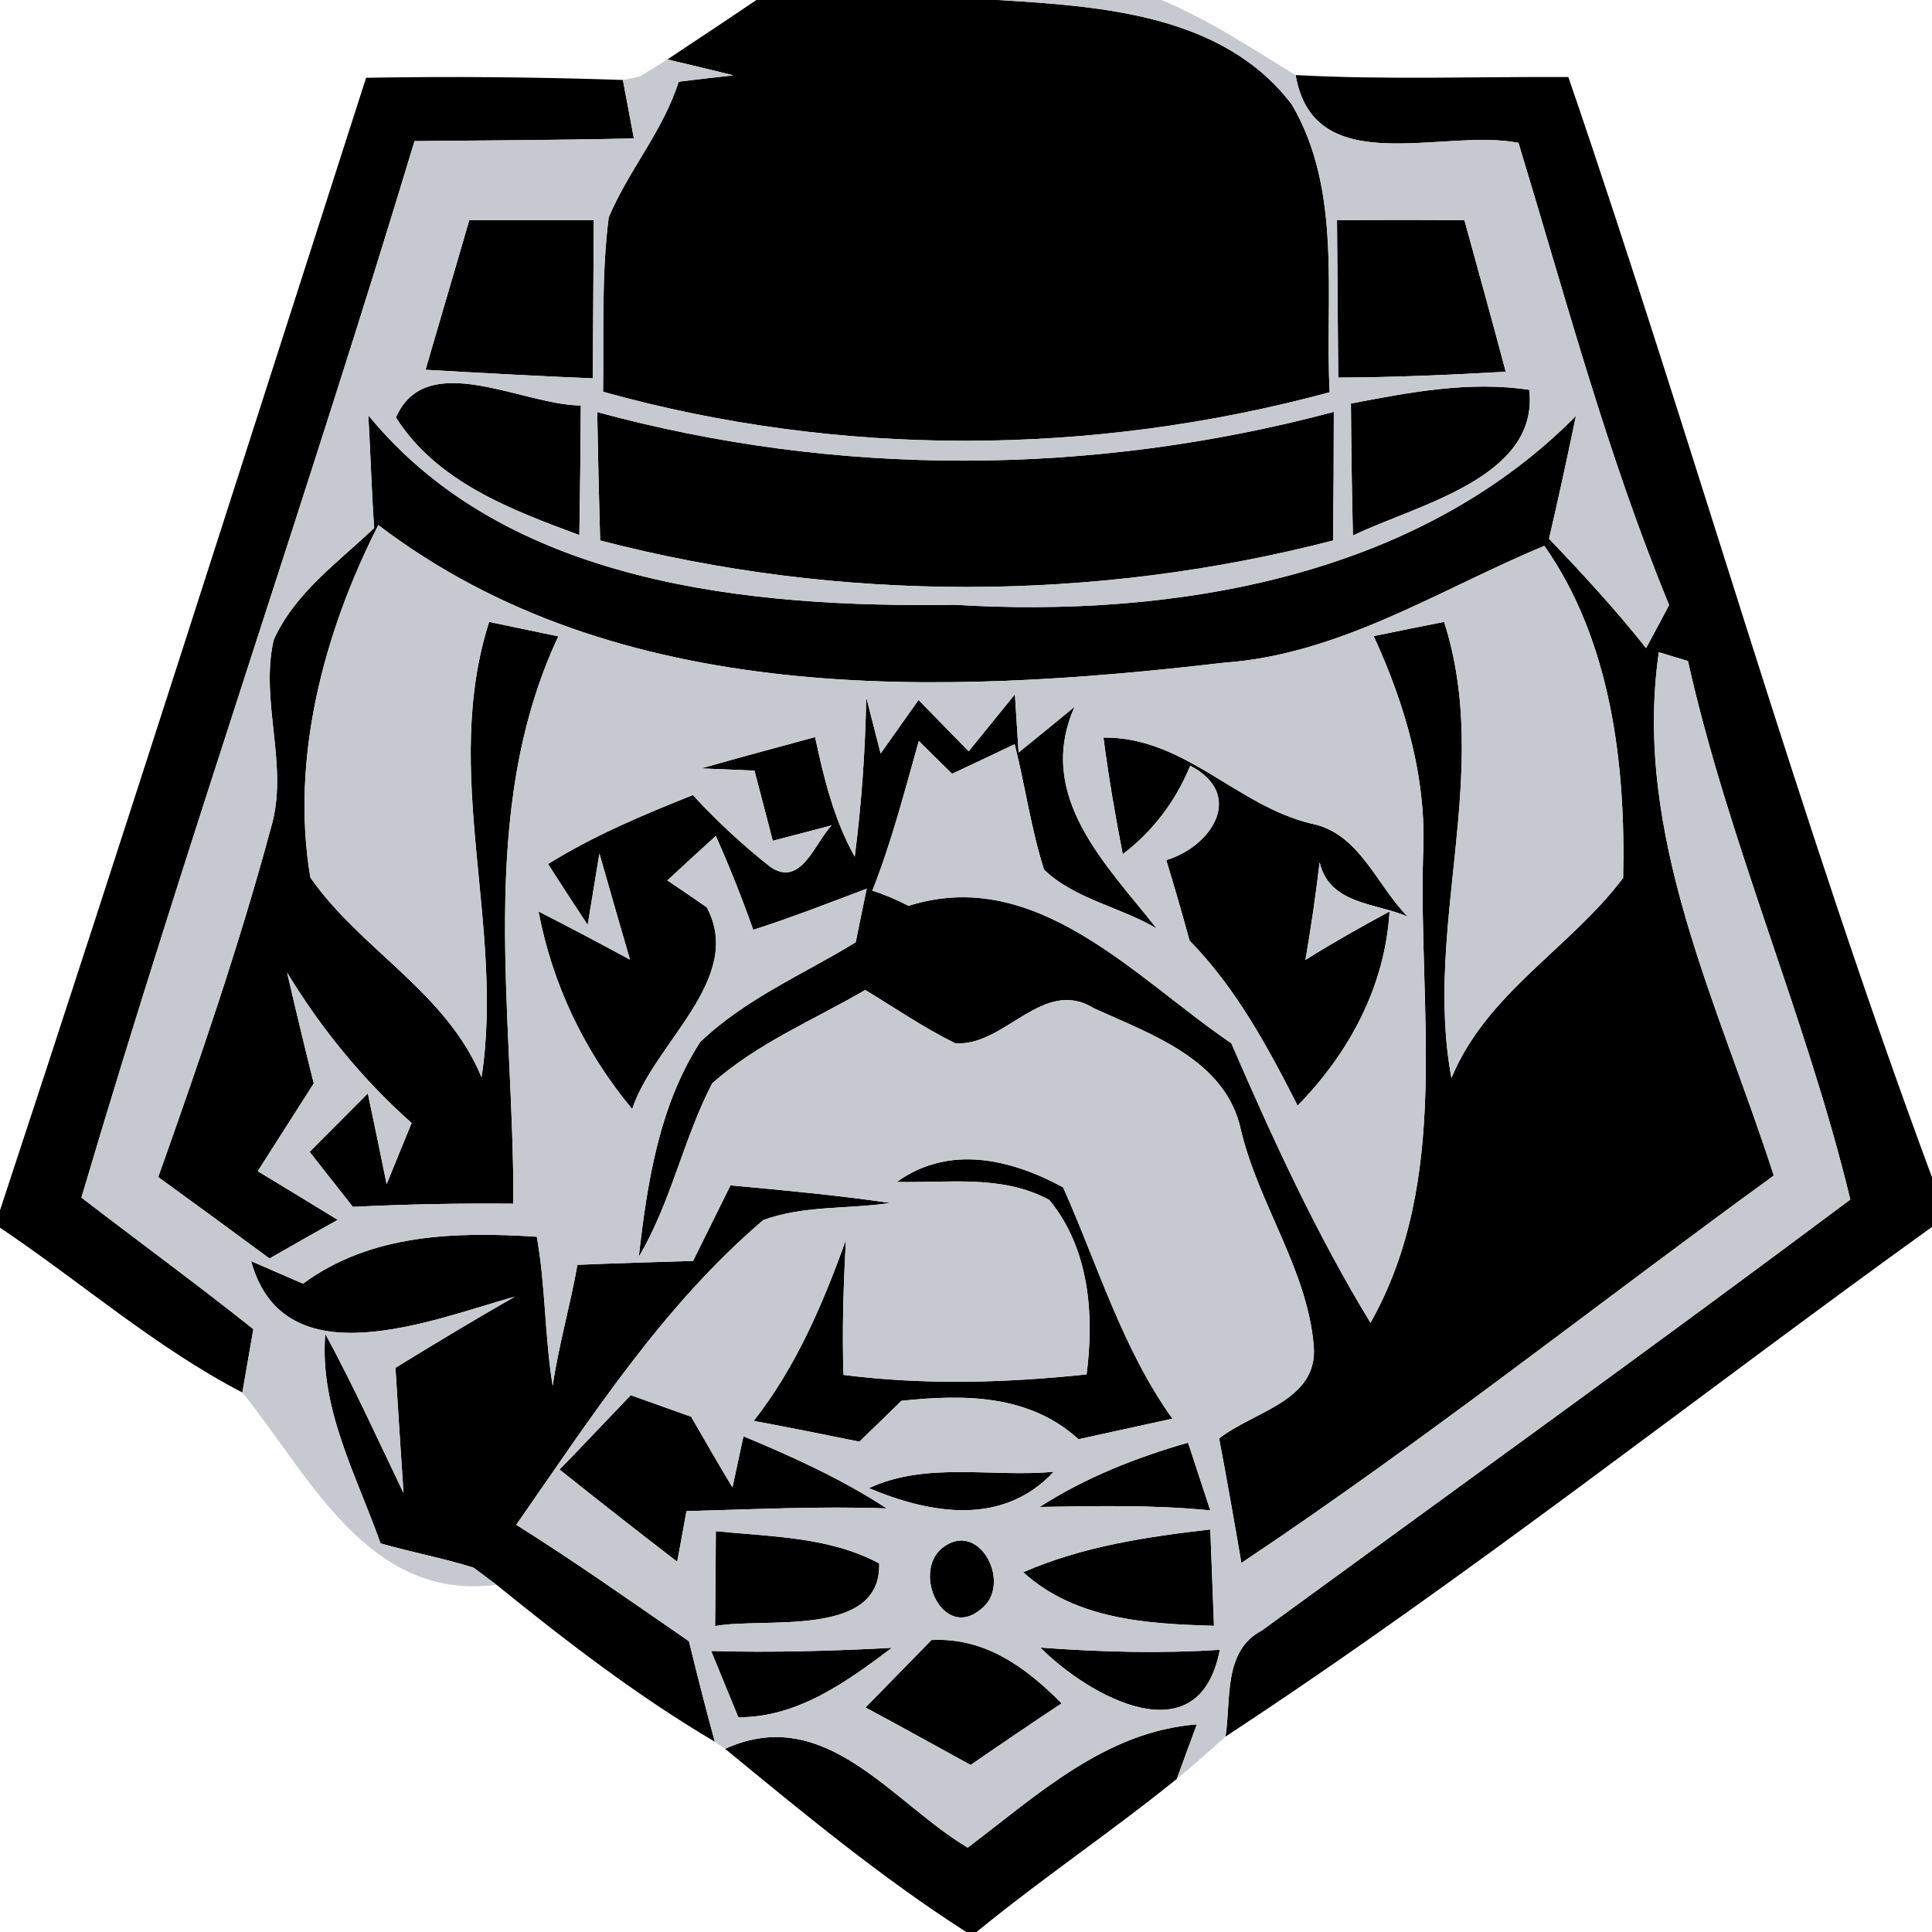 <?xml version="1.0" encoding="UTF-8" ?>
<!DOCTYPE svg PUBLIC "-//W3C//DTD SVG 1.1//EN" "http://www.w3.org/Graphics/SVG/1.1/DTD/svg11.dtd">
<svg width="79pt" height="79pt" viewBox="0 0 79 79" version="1.1" xmlns="http://www.w3.org/2000/svg">
<g id="#000000ff">
<path fill="#000000" opacity="1.00" d=" M 30.93 0.00 L 40.82 0.00 C 45.07 0.26 50.02 0.59 52.82 4.27 C 54.90 7.80 54.17 12.12 54.37 16.04 C 44.68 18.66 34.34 18.72 24.66 16.02 C 24.69 13.64 24.59 11.25 24.89 8.89 C 25.70 6.96 27.12 5.35 27.75 3.34 C 28.50 3.25 29.24 3.16 29.99 3.08 C 29.09 2.86 28.19 2.64 27.29 2.43 C 28.51 1.62 29.72 0.82 30.93 0.00 Z" />
<path fill="#000000" opacity="1.00" d=" M 0.00 49.49 C 5.08 34.09 10.00 18.63 14.97 3.18 C 18.47 3.12 21.97 3.15 25.47 3.27 L 25.92 5.66 C 22.93 5.73 19.94 5.74 16.95 5.77 C 12.59 20.23 7.61 34.49 3.33 48.97 C 5.67 50.77 8.05 52.51 10.36 54.35 C 10.25 55.00 10.02 56.29 9.91 56.94 C 6.35 55.09 3.32 52.43 0.00 50.20 L 0.00 49.49 Z" />
<path fill="#000000" opacity="1.00" d=" M 52.98 3.07 C 56.70 3.27 60.41 3.13 64.13 3.15 C 69.25 18.09 73.50 33.33 79.00 48.14 L 79.00 50.17 C 69.36 57.10 60.03 64.50 50.11 71.01 C 50.35 69.49 50.00 67.51 51.60 66.67 C 59.63 60.81 67.70 55.00 75.66 49.05 C 73.86 41.59 70.70 34.53 69.02 27.03 C 68.72 26.94 68.12 26.76 67.83 26.67 C 66.75 34.17 70.30 41.12 72.53 48.07 C 65.27 53.34 58.23 58.93 50.76 63.91 C 50.47 62.21 50.17 60.51 49.85 58.82 C 51.25 57.71 53.90 57.29 53.72 55.05 C 53.47 51.93 51.46 49.24 50.74 46.20 C 50.13 43.34 47.09 42.30 44.73 41.23 C 42.65 39.93 41.08 42.81 39.06 42.66 C 37.78 42.03 36.60 41.22 35.38 40.48 C 33.27 41.71 30.96 42.66 29.12 44.30 C 27.94 46.58 27.44 49.17 26.12 51.39 C 26.46 48.38 26.95 45.21 28.63 42.61 C 30.46 40.85 32.85 39.84 34.99 38.53 C 35.10 37.99 35.32 36.89 35.44 36.34 C 33.90 36.92 32.37 37.52 30.80 38.02 C 30.34 36.72 29.83 35.44 29.27 34.18 C 28.61 34.78 27.95 35.39 27.29 36.00 C 27.69 36.27 28.50 36.82 28.90 37.10 C 30.46 40.02 26.74 42.64 25.85 45.35 C 23.91 43.02 22.59 40.27 22.02 37.27 C 23.28 37.91 24.52 38.57 25.76 39.24 C 25.34 37.79 24.92 36.35 24.51 34.90 L 24.03 37.82 C 23.48 36.99 22.94 36.16 22.41 35.33 C 24.27 34.17 26.30 33.32 28.33 32.51 C 29.32 33.58 30.38 34.57 31.53 35.47 C 32.78 36.28 33.33 34.43 34.01 33.75 L 31.60 34.38 C 31.41 33.66 31.04 32.23 30.85 31.51 C 30.30 31.49 29.21 31.44 28.67 31.42 C 30.22 30.98 31.78 30.56 33.33 30.14 C 33.69 31.83 34.10 33.51 34.95 35.03 C 35.23 32.86 35.38 30.69 35.42 28.51 L 36.01 30.81 C 36.53 30.08 37.04 29.35 37.56 28.62 C 38.07 29.15 39.10 30.20 39.61 30.72 C 40.08 30.14 41.03 28.97 41.50 28.39 L 41.65 30.77 C 42.42 30.15 43.18 29.53 43.94 28.90 C 42.32 32.56 45.23 35.34 47.30 37.97 C 45.83 37.09 43.95 36.77 42.69 35.56 C 42.16 33.89 41.92 32.14 41.49 30.43 C 40.85 30.74 39.57 31.34 38.93 31.64 L 37.57 30.30 C 36.99 32.35 36.46 34.43 35.67 36.42 C 36.18 36.58 36.67 36.79 37.15 37.04 C 42.38 35.38 46.43 40.00 50.35 42.66 C 52.04 46.57 53.82 50.44 56.04 54.09 C 59.34 48.23 58.00 41.36 58.19 34.96 C 58.35 31.84 57.46 28.82 56.17 26.01 C 56.89 25.86 58.33 25.57 59.05 25.43 C 61.03 31.60 58.20 37.89 59.35 44.08 C 60.79 40.60 64.19 38.79 66.37 35.90 C 66.48 31.28 65.88 26.21 63.15 22.32 C 58.86 24.10 54.82 26.76 50.03 27.10 C 38.43 28.45 25.26 28.93 15.47 21.47 C 13.25 25.83 11.87 31.00 12.69 35.88 C 14.75 38.84 18.25 40.56 19.69 44.05 C 20.64 37.85 18.04 31.57 20.00 25.43 C 20.71 25.58 22.12 25.87 22.83 26.02 C 19.44 33.25 21.03 41.51 20.99 49.22 C 18.80 49.20 16.62 49.24 14.43 49.35 C 13.84 48.60 13.25 47.85 12.66 47.10 C 13.45 46.30 14.25 45.51 15.04 44.71 C 15.30 45.94 15.56 47.18 15.81 48.42 C 16.07 47.79 16.57 46.54 16.83 45.92 C 14.83 44.14 13.13 42.06 11.74 39.77 C 12.09 41.28 12.45 42.79 12.83 44.30 C 12.07 45.50 11.30 46.69 10.54 47.89 C 11.63 48.55 12.72 49.21 13.81 49.88 C 13.11 50.27 11.71 51.06 11.02 51.46 C 9.50 50.34 7.99 49.23 6.47 48.13 C 8.14 43.43 9.77 38.70 11.07 33.88 C 11.84 31.35 10.61 28.71 11.19 26.17 C 12.04 24.26 13.82 23.00 15.30 21.59 C 15.19 20.06 15.15 18.52 15.06 16.98 C 20.72 23.91 30.67 24.85 39.02 24.73 C 47.96 25.27 57.89 23.63 64.44 17.01 C 64.09 18.69 63.73 20.36 63.34 22.03 C 64.72 23.47 66.07 24.94 67.31 26.50 C 67.63 25.91 67.94 25.33 68.25 24.74 C 65.72 18.60 64.02 12.18 62.09 5.84 C 59.00 5.23 53.72 7.42 52.98 3.07 Z" />
<path fill="#000000" opacity="1.00" d=" M 19.19 9.00 C 20.88 9.00 22.58 9.00 24.28 9.00 C 24.27 11.16 24.25 13.32 24.24 15.47 C 21.96 15.38 19.68 15.25 17.40 15.12 C 17.99 13.08 18.60 11.04 19.19 9.00 Z" />
<path fill="#000000" opacity="1.00" d=" M 54.67 9.00 C 56.41 8.99 58.15 8.99 59.88 9.00 C 60.45 11.07 61.02 13.13 61.57 15.20 C 59.29 15.33 57.01 15.43 54.72 15.44 C 54.70 13.29 54.69 11.15 54.67 9.00 Z" />
<path fill="#000000" opacity="1.00" d=" M 16.19 17.07 C 17.43 14.23 21.37 16.57 23.75 16.58 C 23.74 18.34 23.72 20.11 23.69 21.88 C 20.91 20.85 17.86 19.71 16.19 17.07 Z" />
<path fill="#000000" opacity="1.00" d=" M 55.24 16.50 C 57.64 16.04 60.09 15.57 62.53 15.94 C 62.95 19.55 57.91 20.64 55.32 21.90 C 55.28 20.10 55.25 18.30 55.24 16.50 Z" />
<path fill="#000000" opacity="1.00" d=" M 24.42 16.85 C 34.26 19.53 44.69 19.47 54.54 16.84 C 54.54 18.59 54.53 20.35 54.51 22.10 C 44.75 24.63 34.30 24.64 24.54 22.10 C 24.49 20.35 24.45 18.60 24.42 16.85 Z" />
<path fill="#000000" opacity="1.00" d=" M 45.12 30.16 C 48.42 30.12 50.55 32.93 53.59 33.67 C 55.58 34.04 56.28 36.19 57.56 37.48 C 56.27 36.92 54.36 36.99 53.96 35.26 C 53.80 36.60 53.61 37.93 53.38 39.25 C 54.50 38.55 55.65 37.90 56.82 37.27 C 56.63 40.35 55.17 43.05 53.06 45.21 C 51.84 42.81 50.54 40.40 48.64 38.46 C 48.34 37.35 48.02 36.26 47.69 35.17 C 49.54 34.61 50.93 32.50 48.67 31.31 C 48.07 32.77 47.15 33.98 45.91 34.93 C 45.60 33.35 45.33 31.76 45.12 30.16 Z" />
<path fill="#000000" opacity="1.00" d=" M 36.67 48.33 C 38.80 46.80 41.31 47.38 43.47 48.55 C 44.89 51.73 45.89 55.14 47.94 58.01 C 46.66 58.29 45.38 58.57 44.10 58.85 C 42.08 57.01 39.41 57.01 36.86 57.28 C 36.43 57.70 35.57 58.54 35.14 58.95 C 33.71 58.66 32.27 58.37 30.82 58.10 C 32.55 55.90 33.65 53.31 34.59 50.70 C 34.49 52.54 34.43 54.38 34.49 56.22 C 37.80 56.64 41.12 56.55 44.43 56.20 C 44.75 53.74 44.54 51.06 42.91 49.07 C 40.99 48.02 38.76 48.38 36.67 48.33 Z" />
<path fill="#000000" opacity="1.00" d=" M 29.87 48.47 C 32.05 48.67 34.23 48.87 36.40 49.19 C 34.68 49.45 32.86 49.28 31.21 49.89 C 27.11 53.38 24.16 57.97 21.11 62.35 C 23.52 63.86 25.83 65.50 28.17 67.11 C 28.51 68.48 28.85 69.85 29.23 71.22 C 26.06 69.35 23.15 67.11 20.30 64.80 L 19.36 64.10 C 18.11 63.71 16.82 63.47 15.56 63.11 C 14.58 60.33 13.05 57.59 13.30 54.54 C 14.45 56.66 15.45 58.86 16.50 61.05 C 16.41 59.77 16.25 57.21 16.17 55.93 C 17.78 54.94 19.41 53.96 21.05 53.02 C 17.65 53.97 11.61 56.46 10.27 51.57 C 10.80 51.80 11.86 52.26 12.39 52.49 C 15.17 50.44 18.63 50.36 21.95 50.57 C 22.31 52.59 22.27 54.65 22.60 56.67 C 22.84 55.01 23.32 53.38 23.61 51.72 C 25.19 51.65 26.76 51.61 28.34 51.56 C 28.85 50.53 29.36 49.50 29.87 48.47 Z" />
<path fill="#000000" opacity="1.00" d=" M 25.79 57.05 C 26.41 57.27 27.65 57.71 28.26 57.93 C 28.82 58.90 29.37 59.86 29.95 60.82 L 30.40 58.73 C 32.42 59.57 34.42 60.48 36.26 61.68 C 33.53 61.58 30.80 61.72 28.07 61.79 C 27.98 62.30 27.79 63.34 27.69 63.86 C 26.08 62.62 24.47 61.36 22.88 60.09 C 23.86 59.08 24.82 58.06 25.79 57.05 Z" />
<path fill="#000000" opacity="1.00" d=" M 42.51 61.62 C 44.38 60.42 46.45 59.60 48.58 58.99 C 48.81 59.69 49.26 61.07 49.49 61.76 C 47.17 61.53 44.84 61.58 42.51 61.62 Z" />
<path fill="#000000" opacity="1.00" d=" M 35.53 60.85 C 37.89 59.75 40.59 60.42 43.09 60.18 C 41.00 62.42 38.05 61.91 35.53 60.85 Z" />
<path fill="#000000" opacity="1.00" d=" M 29.27 62.61 C 31.52 62.84 33.91 62.83 35.95 63.93 C 36.04 67.00 31.27 66.12 29.24 66.49 C 29.25 65.52 29.27 63.58 29.27 62.61 Z" />
<path fill="#000000" opacity="1.00" d=" M 38.50 63.32 C 40.03 62.05 41.45 64.80 40.10 65.81 C 38.57 67.08 37.30 64.34 38.50 63.32 Z" />
<path fill="#000000" opacity="1.00" d=" M 41.84 64.29 C 44.26 63.23 46.88 62.84 49.49 62.54 C 49.53 63.52 49.60 65.49 49.64 66.48 C 46.89 66.40 43.98 66.23 41.84 64.29 Z" />
<path fill="#000000" opacity="1.00" d=" M 29.08 67.51 C 31.55 67.58 34.01 67.51 36.47 67.38 C 34.62 68.77 32.62 70.23 30.19 70.22 C 29.91 69.54 29.36 68.19 29.08 67.51 Z" />
<path fill="#000000" opacity="1.00" d=" M 42.54 67.37 C 44.98 67.55 47.43 67.62 49.88 67.46 C 49.03 71.90 44.51 69.35 42.54 67.37 Z" />
<path fill="#000000" opacity="1.00" d=" M 35.39 69.82 C 36.29 68.90 37.19 67.98 38.09 67.06 C 40.28 66.95 41.94 68.17 43.41 69.65 C 42.16 70.48 40.92 71.32 39.69 72.17 C 38.26 71.39 36.83 70.59 35.39 69.82 Z" />
<path fill="#000000" opacity="1.00" d=" M 29.65 71.51 C 33.75 69.64 36.46 73.70 39.57 75.55 C 42.42 73.40 45.19 70.80 48.94 70.51 C 48.74 71.06 48.32 72.18 48.12 72.74 C 45.45 74.90 42.59 76.82 39.93 79.00 L 39.51 79.00 C 36.03 76.77 32.84 74.13 29.65 71.51 Z" />
</g>
<g id="#c6cad0ff">
<path fill="#c6cad0" opacity="1.00" d=" M 40.82 0.00 L 47.49 0.00 C 49.44 0.81 51.19 1.98 52.97 3.07 L 52.98 3.07 C 53.72 7.42 59.00 5.23 62.09 5.84 C 64.02 12.18 65.72 18.60 68.25 24.74 C 67.94 25.33 67.63 25.91 67.31 26.50 C 66.07 24.94 64.72 23.47 63.34 22.03 C 63.73 20.36 64.09 18.69 64.44 17.01 C 57.89 23.63 47.96 25.27 39.02 24.73 C 30.67 24.85 20.72 23.91 15.06 16.98 C 15.15 18.52 15.19 20.06 15.30 21.59 C 13.82 23.00 12.04 24.26 11.19 26.17 C 10.61 28.71 11.84 31.35 11.07 33.88 C 9.77 38.70 8.14 43.43 6.47 48.13 C 7.99 49.23 9.50 50.34 11.02 51.46 C 11.71 51.06 13.11 50.27 13.81 49.88 C 12.72 49.21 11.63 48.55 10.54 47.89 C 11.30 46.69 12.07 45.50 12.83 44.30 C 12.45 42.79 12.09 41.28 11.74 39.77 C 13.13 42.06 14.83 44.14 16.83 45.92 C 16.57 46.54 16.07 47.79 15.81 48.42 C 15.56 47.18 15.30 45.94 15.04 44.71 C 14.25 45.51 13.45 46.30 12.66 47.10 C 13.25 47.85 13.84 48.60 14.43 49.35 C 16.62 49.24 18.80 49.20 20.99 49.22 C 21.03 41.51 19.44 33.25 22.83 26.02 C 22.12 25.87 20.71 25.58 20.00 25.43 C 18.04 31.57 20.64 37.85 19.69 44.05 C 18.25 40.56 14.75 38.84 12.69 35.88 C 11.87 31.00 13.25 25.83 15.47 21.47 C 25.26 28.93 38.43 28.45 50.03 27.10 C 54.82 26.76 58.86 24.10 63.15 22.32 C 65.88 26.21 66.48 31.28 66.37 35.90 C 64.19 38.79 60.79 40.60 59.35 44.08 C 58.20 37.89 61.03 31.60 59.05 25.43 C 58.33 25.57 56.89 25.86 56.17 26.01 C 57.46 28.82 58.35 31.84 58.19 34.96 C 58.00 41.36 59.34 48.23 56.04 54.09 C 53.82 50.44 52.04 46.57 50.35 42.66 C 46.43 40.00 42.38 35.38 37.15 37.04 C 36.67 36.79 36.18 36.58 35.67 36.42 C 36.46 34.43 36.99 32.35 37.57 30.30 L 38.93 31.64 C 39.57 31.34 40.85 30.74 41.49 30.43 C 41.92 32.14 42.16 33.89 42.69 35.56 C 43.95 36.77 45.83 37.09 47.30 37.97 C 45.23 35.34 42.32 32.56 43.94 28.90 C 43.18 29.53 42.42 30.15 41.65 30.77 L 41.50 28.39 C 41.03 28.97 40.08 30.14 39.61 30.72 C 39.10 30.20 38.07 29.15 37.56 28.62 C 37.04 29.35 36.53 30.08 36.01 30.81 L 35.42 28.51 C 35.38 30.69 35.23 32.86 34.95 35.03 C 34.10 33.51 33.69 31.83 33.33 30.14 C 31.78 30.56 30.22 30.98 28.67 31.42 C 29.21 31.44 30.30 31.49 30.85 31.51 C 31.04 32.23 31.41 33.66 31.60 34.38 L 34.01 33.75 C 33.33 34.43 32.78 36.28 31.53 35.47 C 30.38 34.57 29.32 33.58 28.33 32.51 C 26.30 33.32 24.27 34.17 22.41 35.33 C 22.94 36.16 23.48 36.99 24.03 37.82 L 24.51 34.90 C 24.92 36.35 25.34 37.79 25.76 39.24 C 24.52 38.57 23.28 37.91 22.02 37.27 C 22.59 40.27 23.91 43.02 25.85 45.35 C 26.74 42.64 30.46 40.02 28.90 37.10 C 28.50 36.82 27.69 36.27 27.29 36.00 C 27.95 35.39 28.61 34.78 29.27 34.18 C 29.83 35.44 30.34 36.72 30.80 38.02 C 32.37 37.52 33.90 36.92 35.44 36.34 C 35.32 36.89 35.10 37.99 34.99 38.53 C 32.85 39.84 30.46 40.85 28.63 42.61 C 26.95 45.21 26.46 48.38 26.12 51.39 C 27.44 49.17 27.94 46.58 29.12 44.30 C 30.96 42.66 33.27 41.71 35.38 40.48 C 36.60 41.22 37.78 42.03 39.06 42.66 C 41.08 42.81 42.65 39.93 44.73 41.23 C 47.09 42.30 50.13 43.34 50.74 46.20 C 51.46 49.24 53.47 51.93 53.72 55.05 C 53.90 57.29 51.25 57.71 49.85 58.82 C 50.17 60.51 50.47 62.21 50.76 63.91 C 58.23 58.93 65.27 53.34 72.53 48.07 C 70.30 41.12 66.75 34.17 67.83 26.67 C 68.12 26.76 68.72 26.94 69.02 27.03 C 70.70 34.53 73.86 41.59 75.66 49.05 C 67.70 55.00 59.63 60.81 51.60 66.67 C 50.00 67.51 50.35 69.49 50.11 71.01 C 49.46 71.60 48.80 72.18 48.12 72.74 C 48.32 72.18 48.74 71.06 48.94 70.51 C 45.19 70.80 42.42 73.40 39.57 75.55 C 36.46 73.70 33.75 69.64 29.65 71.51 C 29.54 71.44 29.33 71.29 29.23 71.22 C 28.85 69.85 28.51 68.48 28.17 67.11 C 25.83 65.50 23.52 63.86 21.11 62.35 C 24.16 57.97 27.11 53.38 31.21 49.89 C 32.86 49.28 34.68 49.45 36.40 49.19 C 34.23 48.87 32.05 48.67 29.87 48.47 C 29.36 49.50 28.85 50.53 28.34 51.56 C 26.76 51.61 25.19 51.65 23.61 51.72 C 23.32 53.38 22.84 55.01 22.60 56.67 C 22.27 54.65 22.31 52.59 21.95 50.57 C 18.63 50.36 15.17 50.44 12.39 52.49 C 11.86 52.26 10.80 51.80 10.27 51.57 C 11.61 56.46 17.65 53.97 21.05 53.02 C 19.41 53.96 17.78 54.94 16.17 55.93 C 16.25 57.21 16.41 59.77 16.50 61.05 C 15.45 58.86 14.45 56.66 13.30 54.54 C 13.05 57.59 14.58 60.33 15.56 63.11 C 16.82 63.47 18.11 63.71 19.36 64.10 L 20.30 64.80 C 15.05 65.49 12.67 60.35 9.91 56.94 C 10.02 56.29 10.25 55.00 10.36 54.35 C 8.05 52.51 5.67 50.77 3.33 48.97 C 7.61 34.49 12.59 20.23 16.95 5.77 C 19.94 5.74 22.93 5.73 25.92 5.66 L 25.47 3.27 C 25.64 3.24 25.99 3.17 26.16 3.13 L 27.29 2.43 C 28.19 2.64 29.09 2.86 29.99 3.08 C 29.24 3.16 28.50 3.25 27.75 3.34 C 27.12 5.35 25.70 6.96 24.89 8.89 C 24.59 11.25 24.69 13.64 24.66 16.02 C 34.34 18.72 44.68 18.66 54.37 16.04 C 54.17 12.12 54.90 7.80 52.82 4.27 C 50.02 0.59 45.07 0.26 40.82 0.00 M 19.19 9.00 C 18.60 11.04 17.99 13.08 17.40 15.12 C 19.68 15.25 21.96 15.38 24.24 15.47 C 24.25 13.32 24.27 11.16 24.28 9.00 C 22.58 9.00 20.88 9.00 19.19 9.00 M 54.67 9.00 C 54.69 11.15 54.70 13.29 54.72 15.44 C 57.01 15.43 59.29 15.33 61.57 15.20 C 61.02 13.13 60.45 11.07 59.88 9.00 C 58.15 8.99 56.41 8.99 54.67 9.00 M 16.19 17.07 C 17.86 19.71 20.91 20.85 23.69 21.88 C 23.72 20.11 23.74 18.34 23.75 16.58 C 21.37 16.57 17.43 14.23 16.19 17.07 M 55.24 16.50 C 55.25 18.30 55.28 20.10 55.32 21.90 C 57.91 20.64 62.95 19.55 62.53 15.94 C 60.09 15.57 57.64 16.04 55.24 16.50 M 24.42 16.85 C 24.45 18.60 24.49 20.35 24.54 22.10 C 34.30 24.64 44.75 24.63 54.51 22.10 C 54.53 20.35 54.54 18.59 54.54 16.84 C 44.69 19.47 34.26 19.53 24.42 16.85 M 45.12 30.16 C 45.33 31.76 45.60 33.35 45.91 34.93 C 47.15 33.98 48.07 32.77 48.67 31.31 C 50.93 32.50 49.54 34.61 47.69 35.17 C 48.02 36.26 48.34 37.35 48.64 38.46 C 50.54 40.40 51.84 42.81 53.06 45.21 C 55.17 43.05 56.63 40.35 56.82 37.27 C 55.65 37.90 54.50 38.55 53.38 39.25 C 53.61 37.93 53.80 36.60 53.96 35.26 C 54.36 36.99 56.27 36.92 57.56 37.48 C 56.28 36.19 55.58 34.04 53.59 33.67 C 50.55 32.93 48.42 30.12 45.12 30.16 M 36.67 48.33 C 38.76 48.38 40.99 48.02 42.91 49.07 C 44.54 51.06 44.75 53.74 44.43 56.20 C 41.12 56.55 37.80 56.64 34.49 56.22 C 34.43 54.38 34.49 52.54 34.59 50.70 C 33.65 53.31 32.55 55.90 30.82 58.10 C 32.27 58.37 33.71 58.66 35.14 58.95 C 35.57 58.54 36.43 57.70 36.86 57.28 C 39.41 57.01 42.08 57.01 44.10 58.85 C 45.38 58.57 46.66 58.29 47.94 58.01 C 45.89 55.14 44.89 51.73 43.47 48.55 C 41.31 47.38 38.80 46.80 36.67 48.33 M 25.79 57.05 C 24.82 58.06 23.86 59.08 22.88 60.09 C 24.47 61.36 26.08 62.62 27.69 63.86 C 27.79 63.34 27.98 62.30 28.07 61.79 C 30.80 61.72 33.53 61.58 36.26 61.68 C 34.42 60.48 32.42 59.57 30.40 58.73 L 29.95 60.82 C 29.37 59.86 28.82 58.90 28.26 57.93 C 27.65 57.71 26.41 57.27 25.79 57.05 M 42.51 61.62 C 44.84 61.58 47.17 61.53 49.49 61.76 C 49.26 61.07 48.81 59.69 48.58 58.99 C 46.45 59.60 44.38 60.42 42.51 61.62 M 35.53 60.85 C 38.05 61.91 41.00 62.42 43.09 60.18 C 40.59 60.42 37.89 59.75 35.53 60.85 M 29.27 62.61 C 29.27 63.58 29.25 65.52 29.24 66.49 C 31.27 66.12 36.04 67.00 35.95 63.93 C 33.91 62.83 31.52 62.84 29.27 62.61 M 38.50 63.32 C 37.30 64.34 38.57 67.08 40.10 65.81 C 41.45 64.80 40.03 62.05 38.50 63.32 M 41.84 64.29 C 43.98 66.23 46.89 66.40 49.64 66.48 C 49.60 65.49 49.53 63.52 49.49 62.54 C 46.88 62.84 44.26 63.23 41.84 64.29 M 29.08 67.51 C 29.36 68.19 29.91 69.54 30.19 70.22 C 32.62 70.23 34.62 68.77 36.47 67.38 C 34.01 67.51 31.55 67.58 29.08 67.51 M 42.54 67.37 C 44.51 69.35 49.03 71.90 49.88 67.46 C 47.43 67.62 44.98 67.55 42.54 67.37 M 35.39 69.82 C 36.83 70.59 38.26 71.39 39.69 72.17 C 40.92 71.32 42.16 70.48 43.41 69.65 C 41.94 68.17 40.28 66.95 38.09 67.06 C 37.19 67.98 36.29 68.90 35.39 69.82 Z" />
</g>
</svg>
